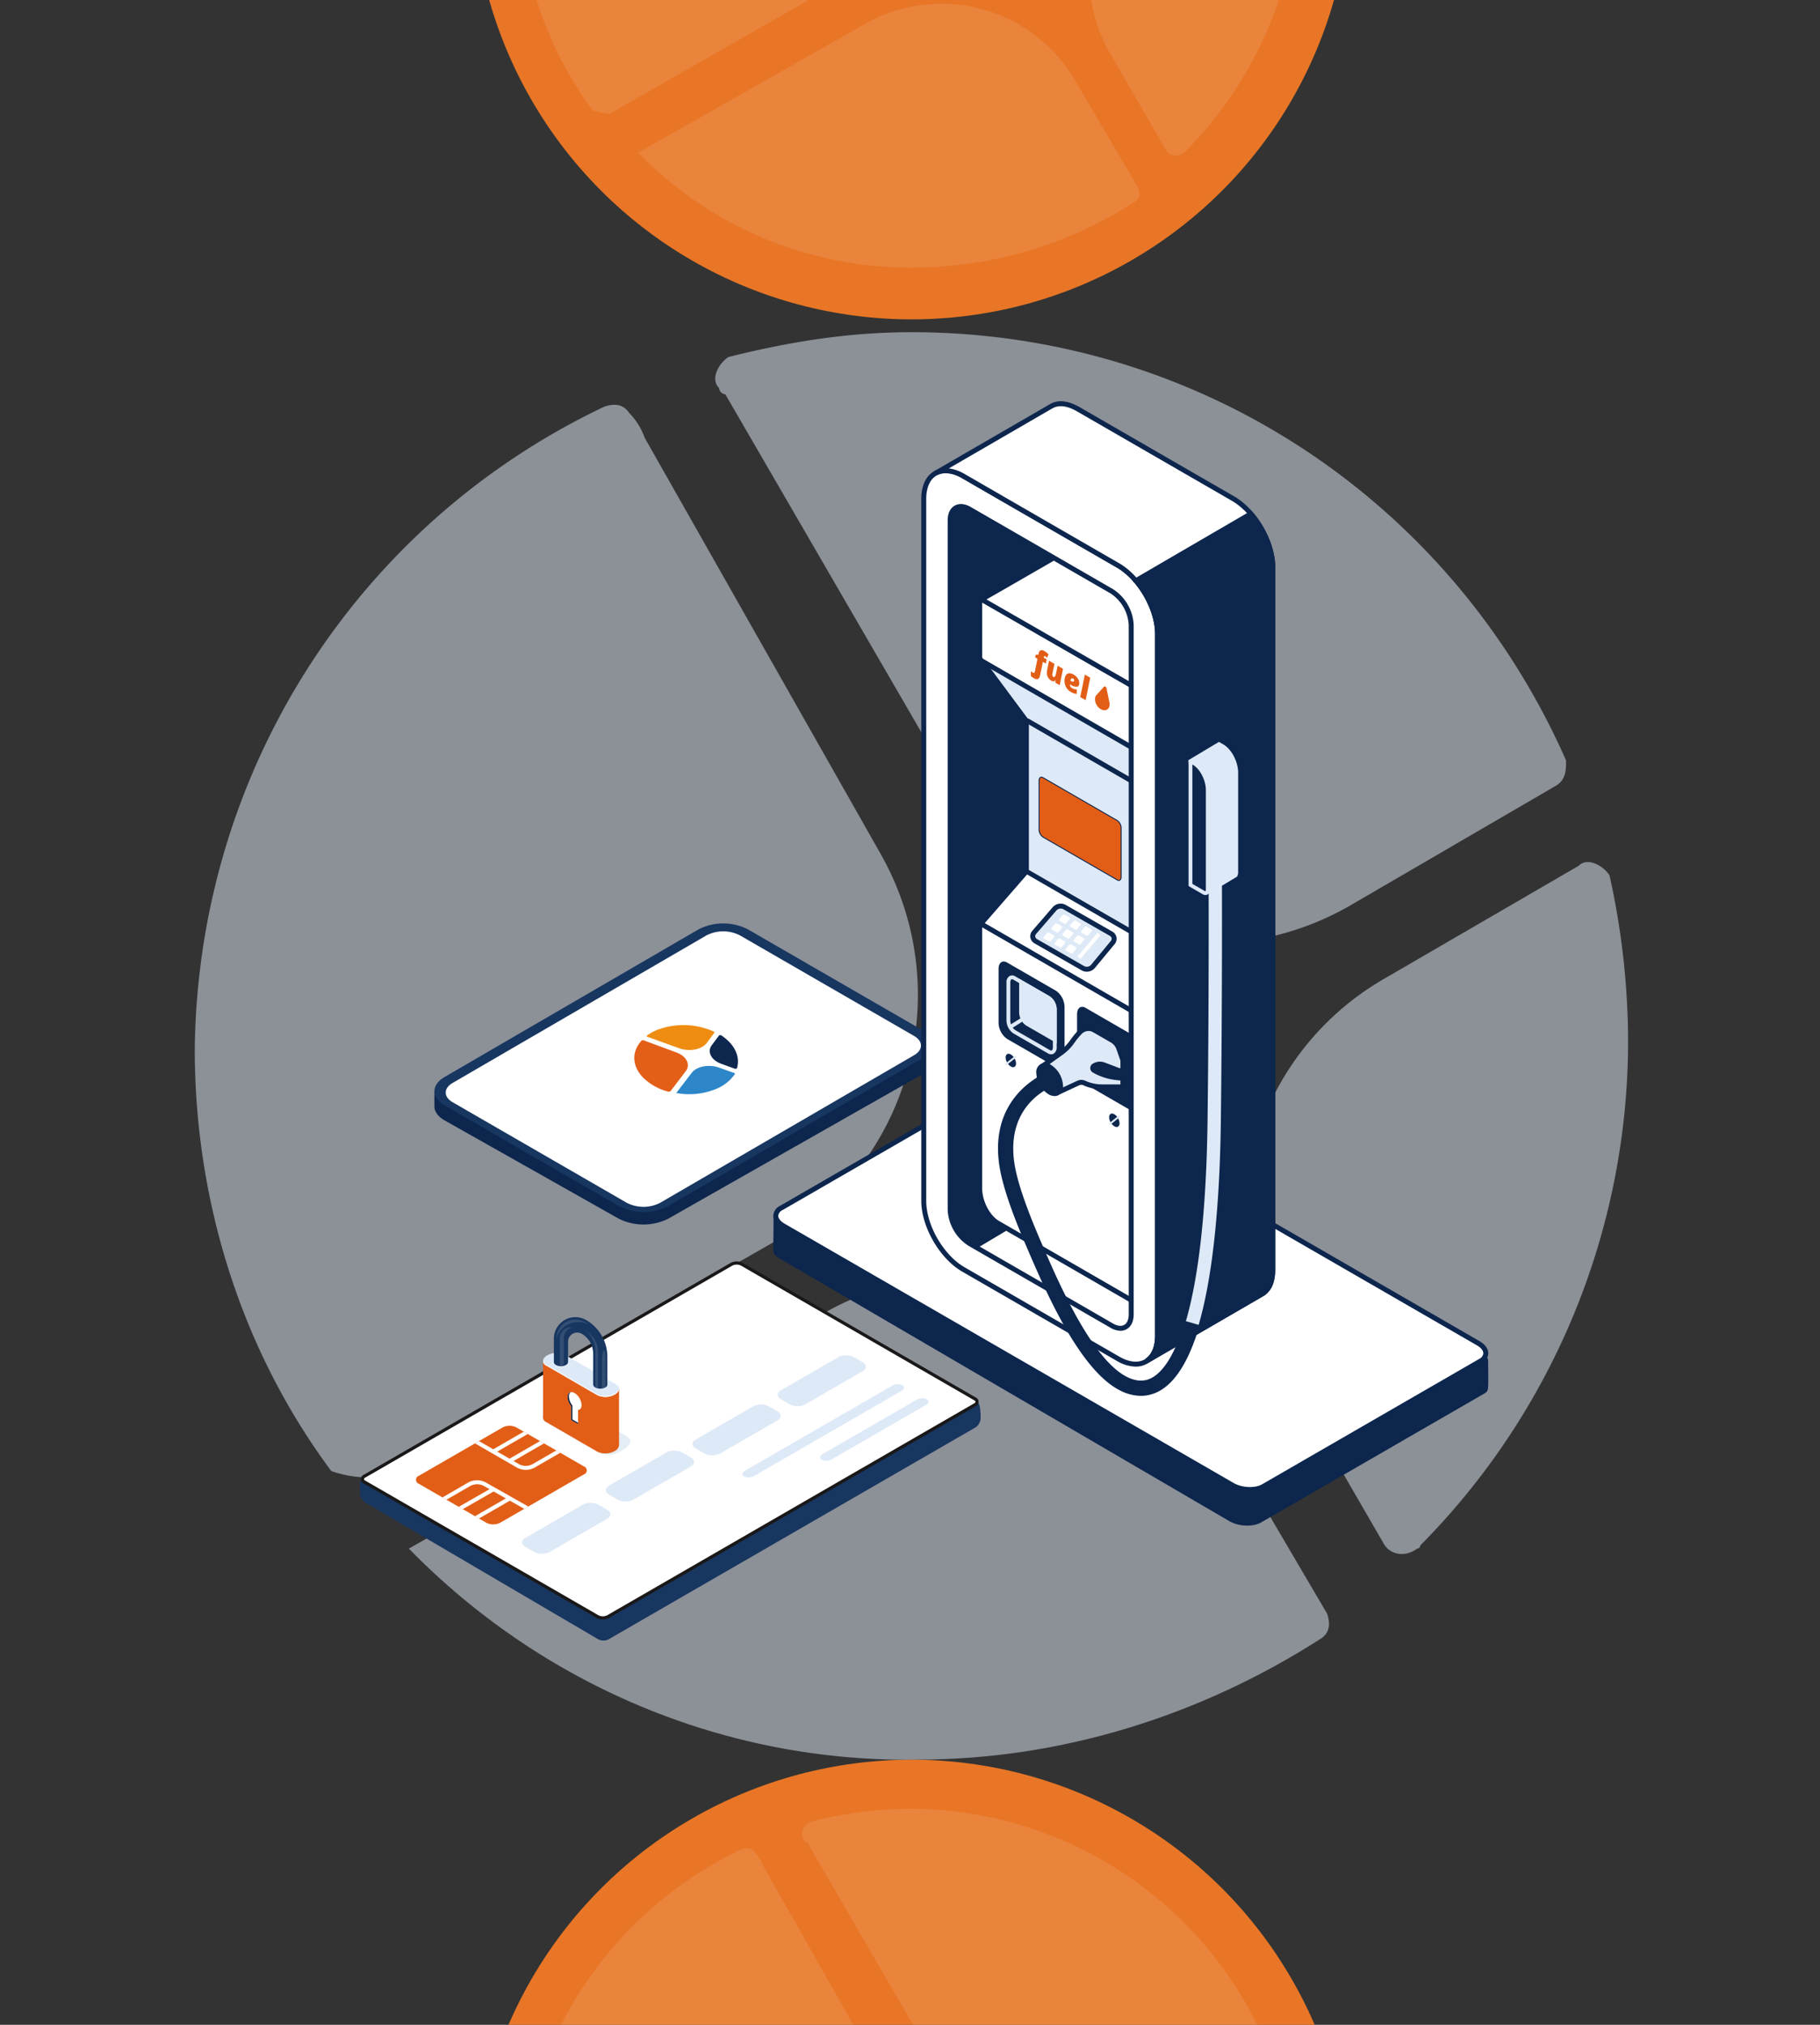 <svg xmlns="http://www.w3.org/2000/svg" xmlns:xlink="http://www.w3.org/1999/xlink" width="570" height="634" viewBox="0 0 570 634">
  <rect x="0" y="0" width="570" height="634" fill="#333333" stroke="none"/>
  <defs>
    <clipPath id="clip-path">
      <rect id="Rectangle_84" data-name="Rectangle 84" width="570" height="634" transform="translate(910 1360)" fill="#fff"/>
    </clipPath>
    <clipPath id="clip-path-2">
      <path id="Path_4224" data-name="Path 4224" d="M158.617,494.673l26.217-15.136a4.794,4.794,0,0,1,4.343,0L210.3,491.732a1.324,1.324,0,0,1,0,2.508l-26.217,15.136a4.8,4.8,0,0,1-4.344,0l-21.124-12.195A1.324,1.324,0,0,1,158.617,494.673Z" transform="translate(-157.718 -479.017)" fill="none"/>
    </clipPath>
  </defs>
  <g id="Group_344" data-name="Group 344" transform="translate(-910 -1360)">
    <g id="Mask_Group_6" data-name="Mask Group 6" clip-path="url(#clip-path)">
      <g id="RAPID_RMS_LOGO" transform="translate(1058 1185)">
        <g id="BG_ROUND" transform="translate(0 0)">
          <circle id="Ellipse_1" data-name="Ellipse 1" cx="137.5" cy="137.5" r="137.5" transform="translate(0 0)" fill="#e87626"/>
        </g>
        <path id="Path_1" data-name="Path 1" d="M34.477,189.733l70.385-40.22a48.464,48.464,0,0,0,17.993-66.151L82.635,12.449a11.523,11.523,0,0,0-2.646-4.234c-1.058-1.588-2.646-1.588-4.234-1.058A122.4,122.4,0,0,0,5.9,116.7c0,25.931,7.938,51.333,23.285,71.972a18.8,18.8,0,0,0,5.292,1.058h0" transform="translate(8.447 20.891)" fill="#fff" opacity="0.1"/>
        <path id="Path_2" data-name="Path 2" d="M64.612,84.41A48.464,48.464,0,0,0,130.762,102.4l35.457-20.639c1.588-1.058,1.588-2.646,1.588-4.234A121.642,121.642,0,0,0,56.144,4.5,126.7,126.7,0,0,0,24.921,8.734c-1.588,1.058-3.175,3.7-1.588,5.292a1.138,1.138,0,0,0,1.058,1.058h0Z" transform="translate(80.45 10.847)" fill="#fff" opacity="0.1"/>
        <path id="Path_3" data-name="Path 3" d="M12.8,81.5A118.679,118.679,0,0,0,99.59,117.49a127.762,127.762,0,0,0,68.8-20.639c1.588-1.058,1.588-2.646,1.058-4.234h0l-19.581-33.34A48.464,48.464,0,0,0,83.714,41.284L12.8,81.5h0" transform="translate(39.063 141.292)" fill="#fff" opacity="0.1"/>
        <path id="Path_4" data-name="Path 4" d="M105.355,52.4a131.375,131.375,0,0,0-3.175-28.577c-1.058-1.588-3.7-3.175-5.292-1.588L64.077,41.285a48.464,48.464,0,0,0-17.993,66.151L63.548,137.6c1.058,2.117,3.7,2.646,5.821,1.058a.518.518,0,0,0,.529-.529A122.236,122.236,0,0,0,105.355,52.4Z" transform="translate(153.485 84.137)" fill="#fff" opacity="0.1"/>
      </g>
      <g id="RAPID_RMS_LOGO-2" data-name="RAPID_RMS_LOGO" transform="translate(1058 1911)">
        <g id="BG_ROUND-2" data-name="BG_ROUND" transform="translate(0 0)">
          <circle id="Ellipse_1-2" data-name="Ellipse 1" cx="137.5" cy="137.5" r="137.5" transform="translate(0 0)" fill="#e87626"/>
        </g>
        <path id="Path_1-2" data-name="Path 1" d="M34.477,189.733l70.385-40.22a48.464,48.464,0,0,0,17.993-66.151L82.635,12.449a11.523,11.523,0,0,0-2.646-4.234c-1.058-1.588-2.646-1.588-4.234-1.058A122.4,122.4,0,0,0,5.9,116.7c0,25.931,7.938,51.333,23.285,71.972a18.8,18.8,0,0,0,5.292,1.058h0" transform="translate(8.447 20.891)" fill="#fff" opacity="0.1"/>
        <path id="Path_2-2" data-name="Path 2" d="M64.612,84.41A48.464,48.464,0,0,0,130.762,102.4l35.457-20.639c1.588-1.058,1.588-2.646,1.588-4.234A121.642,121.642,0,0,0,56.144,4.5,126.7,126.7,0,0,0,24.921,8.734c-1.588,1.058-3.175,3.7-1.588,5.292a1.138,1.138,0,0,0,1.058,1.058h0Z" transform="translate(80.45 10.847)" fill="#fff" opacity="0.1"/>
        <path id="Path_3-2" data-name="Path 3" d="M12.8,81.5A118.679,118.679,0,0,0,99.59,117.49a127.762,127.762,0,0,0,68.8-20.639c1.588-1.058,1.588-2.646,1.058-4.234h0l-19.581-33.34A48.464,48.464,0,0,0,83.714,41.284L12.8,81.5h0" transform="translate(39.063 141.292)" fill="#fff" opacity="0.1"/>
        <path id="Path_4-2" data-name="Path 4" d="M105.355,52.4a131.375,131.375,0,0,0-3.175-28.577c-1.058-1.588-3.7-3.175-5.292-1.588L64.077,41.285a48.464,48.464,0,0,0-17.993,66.151L63.548,137.6c1.058,2.117,3.7,2.646,5.821,1.058a.518.518,0,0,0,.529-.529A122.236,122.236,0,0,0,105.355,52.4Z" transform="translate(153.485 84.137)" fill="#fff" opacity="0.1"/>
      </g>
      <g id="Group_210" data-name="Group 210" transform="translate(-197.031 -900.014)" opacity="0.5" style="isolation: isolate">
        <path id="Path_4207" data-name="Path 4207" d="M58.369,342.638,187.6,268.793c42.752-24.291,57.327-78.7,33.036-121.455l-73.845-130.2a21.156,21.156,0,0,0-4.858-7.773c-1.943-2.915-4.858-2.915-7.773-1.943C56.425,44.344,6.872,122.075,5.9,208.551c0,47.611,14.575,94.249,42.752,132.143a34.522,34.522,0,0,0,9.716,1.943h0" transform="translate(1162.131 2379.929)" fill="#e5eefc"/>
        <path id="Path_4208" data-name="Path 4208" d="M99.671,151.218c24.291,42.752,78.7,57.327,121.455,33.036l65.1-37.894c2.915-1.943,2.915-4.858,2.915-7.773C253.191,56.969,173.516,4.5,84.125,4.5,64.692,4.5,46.231,7.415,26.8,12.273c-2.915,1.943-5.83,6.8-2.915,9.716a2.09,2.09,0,0,0,1.943,1.943h0Z" transform="translate(1308.355 2359.53)" fill="#e5eefc"/>
        <path id="Path_4209" data-name="Path 4209" d="M12.8,120.473c41.781,42.752,99.108,67.043,159.349,66.072,44.7,0,88.42-13.6,126.314-37.894,2.915-1.943,2.915-4.858,1.943-7.773h0L264.456,79.664C240.164,36.911,185.752,22.337,143,46.628L12.8,120.473h0" transform="translate(1222.274 2624.441)" fill="#e5eefc"/>
        <path id="Path_4210" data-name="Path 4210" d="M160.252,78.167a241.214,241.214,0,0,0-5.83-52.469c-1.943-2.915-6.8-5.83-9.716-2.915L84.464,57.762c-42.752,24.291-57.327,78.7-33.036,121.455L83.492,234.6c1.943,3.887,6.8,4.858,10.688,1.943a.952.952,0,0,0,.972-.972A224.43,224.43,0,0,0,160.252,78.167Z" transform="translate(1456.677 2508.37)" fill="#e5eefc"/>
      </g>
    </g>
    <g id="industry_Gas_stations_EMV_graphics" data-name="industry_Gas stations_EMV_graphics" transform="translate(782.499 1082.214)">
      <g id="Group_213" data-name="Group 213" transform="translate(263.546 566.93)">
        <g id="Group_211" data-name="Group 211" transform="translate(0 0)">
          <path id="Path_4212" data-name="Path 4212" d="M299.614,511.668l-79.569,45.2a17.344,17.344,0,0,1-15.421,0l-54.556-30.79c-2.149-1.213-3.222-2.805-3.217-4.395l-.014,5.086c0,1.59,1.068,3.182,3.217,4.4l54.557,30.79a17.344,17.344,0,0,0,15.422,0l79.569-45.2c2.107-1.2,3.162-2.764,3.166-4.334l.014-5.086C302.775,508.9,301.721,510.471,299.614,511.668Z" transform="translate(-146.835 -469.488)" fill="#0c264d"/>
          <path id="Path_4211" data-name="Path 4211" d="M299.571,472.49c4.274,2.468,4.3,6.467.055,8.933l-79.569,46.241a17,17,0,0,1-15.421,0l-54.556-31.5c-4.27-2.465-4.292-6.465-.051-8.93L229.6,440.992a17,17,0,0,1,15.417,0Z" transform="translate(-146.847 -439.143)" fill="#173660"/>
        </g>
        <g id="Group_212" data-name="Group 212" transform="translate(3.552 2.48)">
          <path id="Path_4214" data-name="Path 4214" d="M299.9,476.355c2.88,1.663,2.89,4.368.034,6.028l-79.57,46.24a11.479,11.479,0,0,1-10.407,0l-54.557-31.5c-2.875-1.66-2.895-4.366-.034-6.029l79.569-46.24a11.5,11.5,0,0,1,10.407,0Z" transform="translate(-153.235 -443.612)" fill="#fff"/>
        </g>
        <g id="Bullet_point" data-name="Bullet point" transform="translate(59.45 29.581)">
          <g id="Bullet_point-2" data-name="Bullet point" transform="translate(0 0)">
            <g id="BG_ROUND-3" data-name="BG ROUND" transform="translate(0)">
              <ellipse id="Ellipse_1-3" data-name="Ellipse 1" cx="11.772" cy="17.756" rx="11.772" ry="17.756" transform="translate(0 23.488) rotate(-86.058)" fill="#fff"/>
            </g>
            <path id="Path_1-3" data-name="Path 1" d="M324.583,554.638l4.773-6.266c1.576-2.071.255-4.7-2.951-5.871h0l-9.738-3.6a2.056,2.056,0,0,0-.609-.2.551.551,0,0,0-.548.111c-3.181,3.461-3,7.944.456,11.544a17.593,17.593,0,0,0,7.954,4.442,3.253,3.253,0,0,0,.666-.159h0" transform="translate(-310.082 -531.691)" fill="#e35f18"/>
            <path id="Path_2-3" data-name="Path 2" d="M326.732,541.822c3.206,1.172,7.084.444,8.661-1.627l0,0,2.373-3.187a.316.316,0,0,0-.14-.4,23.331,23.331,0,0,0-17.806-.508,15.775,15.775,0,0,0-3.136,1.741.3.3,0,0,0,.22.477.21.21,0,0,0,.2.032h0Z" transform="translate(-309.554 -532.329)" fill="#ef8d13"/>
            <path id="Path_3-3" data-name="Path 3" d="M324.6,554.122a22.226,22.226,0,0,0,12.289-1.19,13.142,13.142,0,0,0,6.066-4.7c.08-.135,0-.294-.2-.372h0L338.1,546.2c-3.206-1.173-7.084-.444-8.661,1.627l0,.006-4.832,6.29h0" transform="translate(-308.314 -530.607)" fill="#2d86c8"/>
            <path id="Path_4-3" data-name="Path 4" d="M339.748,539.385a15.5,15.5,0,0,0-2.486-2.04c-.237-.073-.647-.074-.7.119l-2.206,2.946c-1.576,2.071-.255,4.7,2.951,5.872h0l4.186,1.512a.632.632,0,0,0,.68-.111.239.239,0,0,0,.043-.072c.032-.011.042-.04.022-.062l0,0C343.03,544.777,342.139,541.845,339.748,539.385Z" transform="translate(-306.901 -531.905)" fill="#0d274e"/>
          </g>
        </g>
      </g>
      <g id="Group_236" data-name="Group 236" transform="translate(231.393 673.264)">
        <g id="Group_215" data-name="Group 215" transform="translate(8.83 2.695)">
          <g id="Group_214" data-name="Group 214">
            <path id="Path_4215" data-name="Path 4215" d="M139.678,492.419l115.868-64.463a3.593,3.593,0,0,1,3.25,0l73.592,40.389c.9.519,1,3.518,1,4.555v.647a3.59,3.59,0,0,1-1.625,2.815L216.876,542.7a3.559,3.559,0,0,1-3.243-.011l-72.983-42.828a3.59,3.59,0,0,1-1.619-2.789C139.031,496.05,138.781,492.937,139.678,492.419Z" transform="translate(-138.999 -427.568)" fill="#173660"/>
          </g>
        </g>
        <g id="Group_217" data-name="Group 217" transform="translate(0 96.962)">
          <g id="Group_216" data-name="Group 216">
            <path id="Path_4216" data-name="Path 4216" d="M207.379,573.692" transform="translate(-134.395 -530.865)" fill="#4fb7a2"/>
            <path id="Path_4217" data-name="Path 4217" d="M129.587,528.044" transform="translate(-129.587 -528.044)" fill="#4fb7a2"/>
          </g>
        </g>
        <g id="Group_218" data-name="Group 218" transform="translate(9.634 0)">
          <path id="Path_4218" data-name="Path 4218" d="M258.669,425.084l72.971,42.129a.991.991,0,0,1,0,1.876L216.75,535.422a3.6,3.6,0,0,1-3.251,0l-72.97-42.129a.991.991,0,0,1,0-1.876L255.42,425.084A3.588,3.588,0,0,1,258.669,425.084Z" transform="translate(-139.856 -424.695)" fill="#fff" stroke="#1a1818" stroke-miterlimit="10" stroke-width="1"/>
        </g>
        <g id="Group_219" data-name="Group 219" transform="translate(26.392 50.964)">
          <path id="Path_4219" data-name="Path 4219" d="M158.617,494.673l26.217-15.136a4.794,4.794,0,0,1,4.343,0L210.3,491.732a1.324,1.324,0,0,1,0,2.508l-26.217,15.136a4.8,4.8,0,0,1-4.344,0l-21.124-12.195A1.324,1.324,0,0,1,158.617,494.673Z" transform="translate(-157.718 -479.017)" fill="#e25e17"/>
        </g>
        <g id="Group_226" data-name="Group 226" transform="translate(26.392 50.964)">
          <g id="Group_225" data-name="Group 225" clip-path="url(#clip-path-2)">
            <g id="Group_224" data-name="Group 224" transform="translate(3.507 -1.458)">
              <g id="Group_220" data-name="Group 220" transform="translate(0 18.509)">
                <path id="Path_4220" data-name="Path 4220" d="M197.54,509.359l-18.288-10.344a4.437,4.437,0,0,0-4.387.02l-12.782,7.38-.627-1.085,12.782-7.38a5.692,5.692,0,0,1,5.63-.027l18.289,10.344Z" transform="translate(-161.456 -497.192)" fill="#fff"/>
              </g>
              <g id="Group_221" data-name="Group 221" transform="translate(10.188 3.121)">
                <path id="Path_4221" data-name="Path 4221" d="M193,492.931a5.729,5.729,0,0,1-2.862-.765l-17.823-10.292.627-1.085,17.824,10.292a4.5,4.5,0,0,0,4.47,0l12.731-7.351.627,1.084-12.731,7.351A5.724,5.724,0,0,1,193,492.931Z" transform="translate(-172.315 -480.79)" fill="#fff"/>
              </g>
              <g id="Group_222" data-name="Group 222" transform="translate(20.374)">
                <path id="Path_4222" data-name="Path 4222" d="M188.892,490.492l-.627-1.085,14.34-8.28-3.84-2.216L183.8,487.55l-.627-1.085,15.593-9,6.348,3.664Z" transform="translate(-183.172 -477.463)" fill="#fff"/>
              </g>
              <g id="Group_223" data-name="Group 223" transform="translate(4.149 20.765)">
                <path id="Path_4223" data-name="Path 4223" d="M172.23,512.626l-6.352-3.667,16.332-9.362.625,1.087-14.442,8.28,3.836,2.215,15.071-8.7.627,1.085Z" transform="translate(-165.879 -499.596)" fill="#fff"/>
              </g>
            </g>
          </g>
        </g>
        <g id="Group_227" data-name="Group 227" transform="translate(59.643 75.089)">
          <path id="Path_4225" data-name="Path 4225" d="M194.169,515.7l17.991-10.388a5.385,5.385,0,0,1,4.875,0l2.747,1.586c1.345.777,1.345,2.038,0,2.815L201.79,520.1a5.392,5.392,0,0,1-4.876,0l-2.746-1.586C192.822,517.737,192.822,516.478,194.169,515.7Z" transform="translate(-193.159 -504.73)" fill="#dee9f7"/>
        </g>
        <g id="Group_228" data-name="Group 228" transform="translate(85.84 58.729)">
          <path id="Path_4226" data-name="Path 4226" d="M222.092,498.262l17.991-10.387a5.392,5.392,0,0,1,4.876,0l2.746,1.586c1.346.778,1.346,2.038,0,2.815l-17.991,10.388a5.384,5.384,0,0,1-4.875,0l-2.747-1.587C220.745,500.3,220.745,499.04,222.092,498.262Z" transform="translate(-221.082 -487.293)" fill="#dee9f7"/>
        </g>
        <g id="Group_229" data-name="Group 229" transform="translate(112.997 44.285)">
          <path id="Path_4227" data-name="Path 4227" d="M251.037,482.868l17.991-10.388a5.384,5.384,0,0,1,4.875,0l2.747,1.586c1.345.777,1.345,2.037,0,2.815l-17.991,10.387a5.392,5.392,0,0,1-4.876,0l-2.746-1.586C249.69,484.9,249.69,483.645,251.037,482.868Z" transform="translate(-250.027 -471.897)" fill="#dee9f7"/>
        </g>
        <g id="Group_230" data-name="Group 230" transform="translate(139.674 28.883)">
          <path id="Path_4228" data-name="Path 4228" d="M279.471,466.451l17.992-10.388a5.389,5.389,0,0,1,4.874,0l2.748,1.586c1.346.777,1.346,2.038,0,2.815l-17.992,10.387a5.388,5.388,0,0,1-4.874,0l-2.748-1.586C278.125,468.488,278.125,467.228,279.471,466.451Z" transform="translate(-278.462 -455.481)" fill="#dee9f7"/>
        </g>
        <g id="Group_235" data-name="Group 235" transform="translate(128.625 37.914)">
          <g id="Group_232" data-name="Group 232">
            <g id="Group_231" data-name="Group 231">
              <path id="Path_4229" data-name="Path 4229" d="M316.769,465.419c.792.457.706,1.247-.191,1.766l-46.293,26.727a3.391,3.391,0,0,1-3.059.111c-.792-.456-.706-1.247.192-1.765l46.293-26.727A3.394,3.394,0,0,1,316.769,465.419Z" transform="translate(-266.685 -465.107)" fill="#dee9f7"/>
            </g>
          </g>
          <g id="Group_234" data-name="Group 234" transform="translate(24.311 4.405)">
            <g id="Group_233" data-name="Group 233">
              <path id="Path_4230" data-name="Path 4230" d="M326.032,470.115c.791.458.706,1.248-.192,1.766L296.2,488.988a3.4,3.4,0,0,1-3.058.112c-.792-.458-.706-1.248.191-1.766l29.643-17.108A3.392,3.392,0,0,1,326.032,470.115Z" transform="translate(-292.598 -469.802)" fill="#dee9f7"/>
            </g>
          </g>
        </g>
      </g>
      <g id="Group_324" data-name="Group 324" transform="translate(369.684 403.422)">
        <g id="Group_323" data-name="Group 323">
          <g id="Group_245" data-name="Group 245" transform="translate(0 211.607)">
            <g id="Group_244" data-name="Group 244">
              <g id="Group_242" data-name="Group 242" transform="translate(0 7.934)">
                <path id="Path_4242" data-name="Path 4242" d="M319.208,492.7c.428-.246,1.484.757,2.3,1.456a1.492,1.492,0,0,0,1.708.141l63-36.376c2.551-1.473,7.006-1.288,9.952.412L535.546,538.8a1.5,1.5,0,0,0,1.57-.039l3.543-2.3a1.5,1.5,0,0,1,2.321,1.232c.047,3.253.1,8.294-.025,8.449a1.939,1.939,0,0,1-.854,1.774l-70.219,40.54c-2.551,1.473-7.006,1.288-9.952-.412l-141.417-82.57a2.827,2.827,0,0,1-1.4-2.468Z" transform="translate(-319.114 -456.927)" fill="#0c264d"/>
              </g>
              <g id="Group_243" data-name="Group 243" transform="translate(0.014)">
                <path id="Path_4243" data-name="Path 4243" d="M540.092,542.485,472.07,581.757c-2.471,1.426-6.788,1.246-9.64-.4L321.759,500.141c-2.852-1.647-3.164-4.137-.691-5.566L389.091,455.3c2.471-1.426,6.788-1.249,9.64.4L539.4,536.919C542.253,538.567,542.563,541.057,540.092,542.485Z" transform="translate(-318.625 -453.557)" fill="#fff"/>
                <path id="Path_4244" data-name="Path 4244" d="M468.366,584a11.919,11.919,0,0,1-5.829-1.473L321.866,501.311c-1.747-1.009-2.747-2.4-2.747-3.819a3.615,3.615,0,0,1,2.053-3.087L389.2,455.133c2.725-1.578,7.3-1.4,10.413.4l140.671,81.216c1.747,1.009,2.747,2.4,2.747,3.819a3.616,3.616,0,0,1-2.056,3.087L472.95,582.925A9.294,9.294,0,0,1,468.366,584ZM393.757,455.619a7.766,7.766,0,0,0-3.786.851l-68.022,39.274a2.189,2.189,0,0,0-1.282,1.747c0,.851.721,1.755,1.973,2.479l140.671,81.216c2.59,1.495,6.652,1.678,8.866.4L540.2,542.313a2.188,2.188,0,0,0,1.282-1.747c0-.851-.721-1.755-1.973-2.479L398.837,456.871A10.493,10.493,0,0,0,393.757,455.619Z" transform="translate(-319.119 -454.056)" fill="#0c264d"/>
              </g>
            </g>
          </g>
          <g id="Group_322" data-name="Group 322" transform="translate(46.347)">
            <g id="Group_246" data-name="Group 246" transform="translate(3.427 6.461)">
              <path id="Path_4245" data-name="Path 4245" d="M431.673,472.859c-2.379-4.527-19.987-56.727-19.987-56.727l-45.739-35.947-26.6,21.653L337.5,437.766V615.807l.777,10.872-.777.495.92,1.531.3,4.256,1.678-.956,3.441,5.729,1.191,2.532,27.5-16.361,4.325-12.663,8.026-4.568,1.072-52.311,7.86-76.169S434.056,477.389,431.673,472.859Z" transform="translate(-336.454 -379.196)" fill="#0c264d"/>
              <path id="Path_4246" data-name="Path 4246" d="M345.371,642l-1.553-3.3-3.015-5.011-2.089,1.188-.376-5.3-1.213-2.023,1.023-.649-.743-10.411,0-178.1,1.86-36.312.268-.218,27.084-22.04,46.4,36.47.075.218c.174.522,17.613,52.192,19.937,56.617h0a1.514,1.514,0,0,1-.03,1.526c-2.291,3.883-30.492,4.762-37.807,4.927l-7.791,75.49-1.081,52.684-8.15,4.646-4.323,12.652-.246.144Zm-4.018-10.408,3.828,6.378.862,1.827,26.523-15.781,4.328-12.666,7.9-4.5,1.064-51.871,7.935-76.913.685-.014c17.326-.348,36.472-2.051,37.2-4.2h-.014c-2.33-4.43-18.555-52.454-19.962-56.625l-45.07-35.419-25.857,21.043-1.824,35.585,0,178,.8,11.279-.528.334.627,1.045.229,3.214Z" transform="translate(-337.124 -379.827)" fill="#0c264d"/>
            </g>
            <g id="Group_247" data-name="Group 247" transform="translate(17.527 143.52)">
              <path id="Path_4247" data-name="Path 4247" d="M342.586,449.156l16.9-19.409,45.194,15.778L396.7,477.462h-8.186l-42.58-22.408-3.358-5.8A.088.088,0,0,1,342.586,449.156Z" transform="translate(-341.63 -428.843)" fill="#fff"/>
              <path id="Path_4248" data-name="Path 4248" d="M397.9,478.812h-8.982l-42.948-22.6-3.745-6.464.373-.522,17.243-19.8L406.2,445.6Zm-8.6-1.55h7.393l7.661-30.66L360.32,431.227l-16.231,18.644,3,5.179Z" transform="translate(-342.226 -429.42)" fill="#0c264d"/>
            </g>
            <g id="Group_248" data-name="Group 248" transform="translate(17.53 162.965)">
              <path id="Path_4249" data-name="Path 4249" d="M393.541,556.53l-45.36-26.189c-3.134-1.81-5.674-6.663-5.674-10.839V437.211a.474.474,0,0,1,.71-.412l55.995,32.33v83.112C399.212,556.417,396.672,558.338,393.541,556.53Z" transform="translate(-341.733 -435.963)" fill="#fff"/>
              <path id="Path_4250" data-name="Path 4250" d="M396.29,558.477a5.322,5.322,0,0,1-2.642-.785L348.288,531.5c-3.4-1.962-6.061-7.017-6.061-11.508V437.7a1.249,1.249,0,0,1,1.874-1.081l56.379,32.551v83.559c0,2.479-.854,4.4-2.346,5.259A3.658,3.658,0,0,1,396.29,558.477ZM343.775,438.224V520c0,3.924,2.371,8.484,5.287,10.168l45.36,26.188a2.971,2.971,0,0,0,2.938.3c1-.58,1.573-2.006,1.573-3.919V470.067Z" transform="translate(-342.227 -436.456)" fill="#0c264d"/>
            </g>
            <g id="Group_251" data-name="Group 251" transform="translate(48.795 189.622)">
              <g id="Group_249" data-name="Group 249">
                <path id="Path_4251" data-name="Path 4251" d="M371.543,479.2,356.2,470.337a6.367,6.367,0,0,1-2.661-5.082V448.43c0-1.957,1.191-2.857,2.661-2.009l15.341,8.858a6.367,6.367,0,0,1,2.661,5.082v16.825C374.2,479.143,373.013,480.044,371.543,479.2Z" transform="translate(-353.54 -446.101)" fill="#0c264d"/>
              </g>
              <g id="Group_250" data-name="Group 250" transform="translate(3.065 4.953)">
                <path id="Path_4252" data-name="Path 4252" d="M367.312,471.176l-10.792-6.232a4.48,4.48,0,0,1-1.871-3.573V449.533c0-1.379.837-2.012,1.871-1.415l10.792,6.232a4.48,4.48,0,0,1,1.871,3.573v11.837C369.183,471.14,368.346,471.773,367.312,471.176Z" transform="translate(-354.649 -447.894)" fill="#0c264d"/>
              </g>
            </g>
            <g id="Group_252" data-name="Group 252" transform="translate(18.055 72.836)">
              <path id="Path_4253" data-name="Path 4253" d="M342.715,411.429l15.908,21.407,21.9,16.126,19.528,2.382s-.5-15.778-.694-16.076-55.279-30.992-55.279-30.992Z" transform="translate(-341.891 -403.08)" fill="#dee9f7"/>
              <path id="Path_4254" data-name="Path 4254" d="M401.383,452.988l-20.622-2.515-22.234-16.411-16.11-21.681,1.633-8.537.937.52c55.24,30.787,55.409,31.036,55.542,31.24.16.235.323.481.826,16.48Zm-20.034-4,18.428,2.249c-.171-5.375-.453-13.108-.6-14.736-3.305-1.968-35.853-20.142-54-30.259l-1.105,5.768L359.7,433.048Z" transform="translate(-342.417 -403.844)" fill="#0c264d"/>
            </g>
            <g id="Group_266" data-name="Group 266" transform="translate(17.53 61.27)">
              <g id="Group_253" data-name="Group 253">
                <path id="Path_4255" data-name="Path 4255" d="M399.212,451.561l-55.917-32.285a1.577,1.577,0,0,1-.788-1.363V400.626a.686.686,0,0,1,1.028-.594l55.677,32.144Z" transform="translate(-341.733 -399.164)" fill="#fff"/>
                <path id="Path_4256" data-name="Path 4256" d="M400.48,453.4,343.4,420.442a2.361,2.361,0,0,1-1.175-2.034V401.121a1.459,1.459,0,0,1,2.189-1.263l56.064,32.368Zm-56.7-52.123v17.135a.8.8,0,0,0,.4.691l54.757,31.614V433.119Z" transform="translate(-342.227 -399.659)" fill="#0c264d"/>
              </g>
              <g id="Group_265" data-name="Group 265" transform="translate(16.8 16.665)">
                <g id="Group_264" data-name="Group 264">
                  <g id="Group_258" data-name="Group 258">
                    <g id="Group_254" data-name="Group 254">
                      <path id="Path_4257" data-name="Path 4257" d="M349.21,414.467a5.488,5.488,0,0,1-.9-.66v-1.531a3.069,3.069,0,0,0,.511.387.651.651,0,0,0,.489.13c.111-.036.188-.152.229-.348l.829-4.054-.724-.417.188-.854.826-.005.069-.334c.127-.575.34-.92.641-1.039a1.462,1.462,0,0,1,1.208.26,5.19,5.19,0,0,1,.677.473,4.792,4.792,0,0,1,.561.536l-.434,1.083a2.3,2.3,0,0,0-.564-.481.332.332,0,0,0-.263-.058.228.228,0,0,0-.141.188l-.069.321.923.531-.29,1.3-.915-.528-.9,4.331q-.191.858-.674,1.045A1.557,1.557,0,0,1,349.21,414.467Z" transform="translate(-348.306 -405.689)" fill="#e25e17"/>
                    </g>
                    <g id="Group_255" data-name="Group 255" transform="translate(5.011 3.317)">
                      <path id="Path_4258" data-name="Path 4258" d="M351.83,411.325a.734.734,0,0,0,.1.387.679.679,0,0,0,.235.241.333.333,0,0,0,.47-.124,2.261,2.261,0,0,0,.34-.89l.506-2.49,1.694.978-1.045,5.121-1.357-.782.055-.766-.033-.022a.765.765,0,0,1-.564.362,1.459,1.459,0,0,1-.8-.252,2.539,2.539,0,0,1-.962-.987,2.857,2.857,0,0,1-.345-1.39,5.574,5.574,0,0,1,.111-1.095l.555-2.728,1.694.978-.567,2.794A3.016,3.016,0,0,0,351.83,411.325Z" transform="translate(-350.119 -406.889)" fill="#e25e17"/>
                    </g>
                    <g id="Group_256" data-name="Group 256" transform="translate(10.535 7.245)">
                      <path id="Path_4259" data-name="Path 4259" d="M354.077,414.149a3.873,3.873,0,0,1-1.959-3.4,3.475,3.475,0,0,1,.365-1.714,1.3,1.3,0,0,1,1-.719,2.456,2.456,0,0,1,1.473.406,3.9,3.9,0,0,1,1.307,1.191,2.55,2.55,0,0,1,.478,1.432c0,.68-.229,1.067-.685,1.166a3.121,3.121,0,0,1-1.982-.6l-.257-.149v.083a1.28,1.28,0,0,0,.718,1.161,2.422,2.422,0,0,0,.677.274,3.066,3.066,0,0,0,.757.061v1.384a2.96,2.96,0,0,1-.915-.127A4.908,4.908,0,0,1,354.077,414.149Zm.694-4.206a.389.389,0,0,0-.5.064.979.979,0,0,0-.279.633l.124.074a1.189,1.189,0,0,0,.749.221c.182-.033.273-.166.273-.4a.678.678,0,0,0-.089-.323A.72.72,0,0,0,354.771,409.943Z" transform="translate(-352.118 -408.31)" fill="#e25e17"/>
                    </g>
                    <g id="Group_257" data-name="Group 257" transform="translate(15.46 7.658)">
                      <path id="Path_4260" data-name="Path 4260" d="M355.591,416.472l-1.691-.978,1.44-7.034,1.691.978Z" transform="translate(-353.9 -408.46)" fill="#e25e17"/>
                    </g>
                  </g>
                  <g id="Group_263" data-name="Group 263" transform="translate(20.069 11.367)">
                    <g id="Group_260" data-name="Group 260">
                      <g id="Group_259" data-name="Group 259">
                        <path id="Path_4261" data-name="Path 4261" d="M360.087,414.846l.005,0-.9-4.449h0a.763.763,0,0,0-.356-.531.35.35,0,0,0-.473.05h0l-2.335,2.587,0,0a1.75,1.75,0,0,0-.417.837,3.653,3.653,0,0,0,1.78,3.576c1.238.716,2.454.276,2.711-.984A2.748,2.748,0,0,0,360.087,414.846Z" transform="translate(-355.568 -409.802)" fill="#e25e17"/>
                      </g>
                    </g>
                    <g id="Group_262" data-name="Group 262" transform="translate(1.023 3.259)">
                      <g id="Group_261" data-name="Group 261">
                        <path id="Path_4262" data-name="Path 4262" d="M356.453,413.51a2.59,2.59,0,0,1-.514-1.5,1.286,1.286,0,0,1,.528-1.031l.384.6-.191-.3.194.3a.866.866,0,0,0-.343.666,1.762,1.762,0,0,0,.357.987Z" transform="translate(-355.938 -410.981)" fill="#e25e17"/>
                      </g>
                    </g>
                  </g>
                </g>
              </g>
            </g>
            <g id="Group_271" data-name="Group 271" transform="translate(32.147 99.352)">
              <g id="Group_267" data-name="Group 267">
                <path id="Path_4263" data-name="Path 4263" d="M404.5,493.477l-56.376-32.548a.664.664,0,0,1-.332-.572v-46.3a.34.34,0,0,1,.509-.293l56.2,32.446Z" transform="translate(-347.022 -412.944)" fill="#dee9f7"/>
                <path id="Path_4264" data-name="Path 4264" d="M405.771,495.311l-57.537-33.216a1.444,1.444,0,0,1-.719-1.244v-46.3a1.115,1.115,0,0,1,1.672-.964l56.583,32.669Zm-56.705-80.005v45.545l55.157,31.779V447.151Z" transform="translate(-347.516 -413.438)" fill="#0c264d"/>
              </g>
              <g id="Group_270" data-name="Group 270" transform="translate(4.754 18.365)">
                <g id="Group_269" data-name="Group 269">
                  <path id="Path_4266" data-name="Path 4266" d="M373.706,452.251l-23.248-13.423a2.916,2.916,0,0,1-1.222-2.33V421.152c0-.9.547-1.31,1.222-.923l23.248,13.423a2.918,2.918,0,0,1,1.219,2.33v15.35C374.924,452.229,374.38,452.641,373.706,452.251Z" transform="translate(-349.236 -420.083)" fill="#e25e17" stroke="#0c264d" stroke-miterlimit="10" stroke-width="0.3"/>
                </g>
              </g>
            </g>
            <g id="Group_272" data-name="Group 272" transform="translate(18.467 38.821)">
              <path id="Path_4267" data-name="Path 4267" d="M343.028,413.969l38.426-22.1a.354.354,0,0,1,.329-.017l24.345,11.088a.362.362,0,0,1,.21.307l1.321,21.863a.369.369,0,0,1-.028.163l-8.857,20.86a.361.361,0,0,1-.511.171l-55.235-31.708A.359.359,0,0,1,343.028,413.969Z" transform="translate(-342.072 -391.042)" fill="#fff"/>
              <path id="Path_4268" data-name="Path 4268" d="M398.937,447.619a1.137,1.137,0,0,1-.566-.152l-55.232-31.708a1.133,1.133,0,0,1,0-1.968l38.426-22.1a1.135,1.135,0,0,1,1.036-.05l24.345,11.088a1.133,1.133,0,0,1,.661.964l1.321,21.864a1.143,1.143,0,0,1-.088.517l-8.855,20.855a1.133,1.133,0,0,1-.686.633A1.089,1.089,0,0,1,398.937,447.619Zm-54.406-32.843,54.207,31.116,8.637-20.341-1.3-21.521L382.15,393.136Z" transform="translate(-342.566 -391.536)" fill="#0c264d"/>
            </g>
            <g id="Group_274" data-name="Group 274" transform="translate(0 20.972)">
              <g id="Group_273" data-name="Group 273">
                <path id="Path_4269" data-name="Path 4269" d="M396.988,415l-48.4-27.946c-6.859-3.96-12.42-.749-12.42,7.172V613.953c0,7.921,5.561,17.552,12.42,21.512l48.4,27.946c6.859,3.96,12.42.749,12.42-7.172V436.514C409.408,428.593,403.847,418.962,396.988,415Zm4.151,234.539c0,3.883-2.728,5.458-6.094,3.515l-44.52-25.7a13.471,13.471,0,0,1-6.091-10.555V400.929c0-3.886,2.728-5.461,6.091-3.518l44.52,25.7a13.467,13.467,0,0,1,6.094,10.555Z" transform="translate(-335.388 -384.581)" fill="#fff"/>
                <path id="Path_4270" data-name="Path 4270" d="M403.03,666.385a12.036,12.036,0,0,1-5.936-1.808l-48.4-27.943c-7.061-4.079-12.81-14.031-12.81-22.184V394.724c0-4.118,1.431-7.213,4.027-8.711s5.989-1.188,9.557.87l48.4,27.944c7.061,4.079,12.807,14.029,12.807,22.184V656.737c0,4.118-1.429,7.213-4.024,8.711A7.167,7.167,0,0,1,403.03,666.385ZM343.537,386.626a5.622,5.622,0,0,0-2.852.727c-2.1,1.211-3.25,3.828-3.25,7.371V614.45c0,7.661,5.4,17.01,12.033,20.844l48.4,27.943c3.065,1.772,5.912,2.081,8.006.87s3.25-3.828,3.25-7.371V437.011c0-7.661-5.4-17.01-12.033-20.841l-48.4-27.946A10.527,10.527,0,0,0,343.537,386.626Zm54.726,268.538a6.3,6.3,0,0,1-3.109-.94l-44.52-25.7a14.13,14.13,0,0,1-6.481-11.223V401.426c0-2.169.774-3.808,2.172-4.615s3.206-.658,5.082.425l44.52,25.7a14.125,14.125,0,0,1,6.481,11.223v215.87c0,2.169-.771,3.808-2.172,4.615A3.888,3.888,0,0,1,398.263,655.164ZM348.3,397.847a2.356,2.356,0,0,0-1.2.3c-.9.52-1.4,1.683-1.4,3.275V617.3a12.638,12.638,0,0,0,5.7,9.885l44.52,25.7c1.379.793,2.634.948,3.535.426s1.4-1.683,1.4-3.275V434.164a12.621,12.621,0,0,0-5.7-9.883l-44.52-25.7A4.79,4.79,0,0,0,348.3,397.847Z" transform="translate(-335.884 -385.078)" fill="#0c264d"/>
              </g>
            </g>
            <g id="Group_276" data-name="Group 276" transform="translate(4.09)">
              <g id="Group_275" data-name="Group 275">
                <path id="Path_4271" data-name="Path 4271" d="M430.684,407.486l-48.4-27.946c-3.394-1.959-6.249-2.275-8.49-1.02l-.224.111-36.063,20.9c2.244-1.252,5.315-1.056,8.711.9l48.4,27.946c6.859,3.96,12.423,13.592,12.423,21.513V669.62c0,3.778-1.277,6.467-3.344,7.835l36.472-21.17.229-.2c1.832-1.44,2.708-3.833,2.708-7.365V429C443.1,421.078,437.543,411.446,430.684,407.486Z" transform="translate(-337.117 -376.99)" fill="#fff"/>
                <path id="Path_4272" data-name="Path 4272" d="M404.328,678.627l-.815-1.316c1.932-1.28,3-3.833,3-7.191V450.394c0-7.661-5.4-17.01-12.033-20.841l-48.4-27.946c-3.029-1.749-5.851-2.07-7.943-.9l-.765-1.346L373.7,378.326c2.485-1.393,5.6-1.047,9.222,1.042l48.4,27.946c7.061,4.079,12.81,14.028,12.81,22.184V649.224c0,3.775-.984,6.382-3,7.971l-.323.26ZM341.9,398.52a12.926,12.926,0,0,1,4.947,1.747l48.4,27.944c7.061,4.079,12.807,14.031,12.807,22.184V670.12a12.837,12.837,0,0,1-.951,5.1l32.855-19.072.18-.152c1.647-1.3,2.435-3.5,2.435-6.774V429.5c0-7.661-5.4-17.01-12.033-20.844l-48.4-27.944c-3.115-1.8-5.713-2.142-7.727-1.014l-.26.13Z" transform="translate(-337.364 -377.489)" fill="#0c264d"/>
              </g>
            </g>
            <g id="Group_279" data-name="Group 279" transform="translate(26.278 204.313)">
              <g id="Group_277" data-name="Group 277" transform="translate(0.139)">
                <path id="Path_4273" data-name="Path 4273" d="M348.326,455.46c-.58.464-1.611-.028-2.3-1.1s-.779-2.308-.2-2.772,1.611.03,2.3,1.1S348.906,455,348.326,455.46Z" transform="translate(-345.443 -451.417)" fill="#0c264d"/>
              </g>
              <g id="Group_278" data-name="Group 278" transform="translate(0 0.613)">
                <path id="Path_4274" data-name="Path 4274" d="M345.765,454.631l-.372-.465,3.17-2.527.372.465Z" transform="translate(-345.392 -451.639)" fill="#dee9f7"/>
              </g>
            </g>
            <g id="Group_282" data-name="Group 282" transform="translate(58.691 223.035)">
              <g id="Group_280" data-name="Group 280" transform="translate(0.138)">
                <path id="Path_4275" data-name="Path 4275" d="M360.055,462.236c-.58.462-1.611-.03-2.3-1.1s-.779-2.31-.2-2.772,1.611.028,2.3,1.1S360.635,461.771,360.055,462.236Z" transform="translate(-357.17 -458.192)" fill="#0c264d"/>
              </g>
              <g id="Group_281" data-name="Group 281" transform="translate(0 0.612)">
                <path id="Path_4276" data-name="Path 4276" d="M357.493,461.406l-.372-.465,3.17-2.528.372.465Z" transform="translate(-357.12 -458.413)" fill="#dee9f7"/>
              </g>
            </g>
            <g id="Group_283" data-name="Group 283" transform="translate(66.008 34.236)">
              <path id="Path_4277" data-name="Path 4277" d="M360.2,411.2l0,0c4.038,4.7,6.81,11.126,6.81,16.712V647.639c0,3.778-1.277,6.467-3.344,7.835l36.472-21.17.23-.2c1.832-1.44,2.708-3.833,2.708-7.365V407.017c0-5.613-2.8-12.077-6.868-16.781Z" transform="translate(-359.006 -389.244)" fill="#0c264d"/>
              <path id="Path_4278" data-name="Path 4278" d="M364.814,656.778,364,655.463c1.932-1.28,3-3.833,3-7.191V428.546c0-5.243-2.537-11.455-6.622-16.209l-.605-.7,37.368-21.755.42.486c4.353,5.033,7.058,11.657,7.058,17.287V627.376c0,3.775-.984,6.382-3,7.971l-.323.26Zm-2.672-244.737c3.966,4.925,6.4,11.171,6.4,16.5V648.272a12.835,12.835,0,0,1-.951,5.1L400.449,634.3l.18-.152c1.647-1.3,2.435-3.5,2.435-6.774V407.65c0-5.1-2.388-11.088-6.265-15.786Z" transform="translate(-359.768 -389.877)" fill="#0c264d"/>
            </g>
            <g id="Group_289" data-name="Group 289" transform="translate(24.215 175.43)">
              <g id="Group_287" data-name="Group 287">
                <g id="Group_284" data-name="Group 284">
                  <path id="Path_4279" data-name="Path 4279" d="M362.648,474.06,347.3,465.2a6.373,6.373,0,0,1-2.659-5.082V443.295c0-1.957,1.191-2.858,2.659-2.009l15.344,8.857a6.368,6.368,0,0,1,2.661,5.083v16.825C365.31,474.008,364.119,474.909,362.648,474.06Z" transform="translate(-344.646 -440.966)" fill="#0c264d"/>
                </g>
                <g id="Group_285" data-name="Group 285" transform="translate(2.468 4.358)">
                  <path id="Path_4280" data-name="Path 4280" d="M359.543,467.242a2.1,2.1,0,0,1-1.039-.3L347.708,460.7a5.059,5.059,0,0,1-2.169-4.09V444.778a2.23,2.23,0,0,1,.945-2.029,1.77,1.77,0,0,1,1.819.1l10.795,6.229a5.066,5.066,0,0,1,2.17,4.09v11.837a2.227,2.227,0,0,1-.945,2.029A1.546,1.546,0,0,1,359.543,467.242Zm-12.279-23.508a.353.353,0,0,0-.182.047c-.168.1-.351.409-.351,1v11.834a3.9,3.9,0,0,0,1.573,3.062l10.795,6.232c.149.086.428.216.627.1.169-.1.351-.409.351-1V453.169a3.9,3.9,0,0,0-1.573-3.059l-10.795-6.229A.954.954,0,0,0,347.264,443.734Z" transform="translate(-345.539 -442.543)" fill="#dee9f7"/>
                </g>
                <g id="Group_286" data-name="Group 286" transform="translate(6.439 5.391)">
                  <path id="Path_4281" data-name="Path 4281" d="M355.886,448.312l-8.695-5.022v9.524a4.481,4.481,0,0,0,1.871,3.576l8.695,5.019v-9.524A4.48,4.48,0,0,0,355.886,448.312Z" transform="translate(-346.597 -442.259)" fill="#0c264d"/>
                  <path id="Path_4282" data-name="Path 4282" d="M358.733,463.1l-9.59-5.538a5.064,5.064,0,0,1-2.167-4.09V442.917l9.587,5.536a5.066,5.066,0,0,1,2.17,4.09Z" transform="translate(-346.976 -442.917)" fill="#dee9f7"/>
                </g>
              </g>
              <g id="Group_288" data-name="Group 288" transform="translate(3.518 17.4)">
                <rect id="Rectangle_85" data-name="Rectangle 85" width="4.683" height="1.19" transform="translate(0 2.481) rotate(-31.987)" fill="#dee9f7"/>
              </g>
            </g>
            <g id="Group_297" data-name="Group 297" transform="translate(24.035 145.65)">
              <g id="Group_290" data-name="Group 290" transform="translate(13.047 49.996)">
                <path id="Path_4283" data-name="Path 4283" d="M349.67,460.231l5.713-4.068a14.52,14.52,0,0,0,3.51-3.551h0a23.35,23.35,0,0,1,2.41-2.935h0a3.655,3.655,0,0,1,2.744-1.114h0a3.663,3.663,0,0,1,1.714.486l5.536,3.189a4.811,4.811,0,0,1,2.139,2.579l1.108,3.164a3.048,3.048,0,0,1,.171,1.006v1.921a.9.9,0,0,1-1.219.837l-4.723-1.807a3.5,3.5,0,0,0-3.134.326h0a.811.811,0,0,0,.033,1.385h0a17.7,17.7,0,0,0,6.818,2.244l1.661.191a.634.634,0,0,1,.564.63v1.479a.634.634,0,0,1-.636.633h-5.887a13.421,13.421,0,0,1-5.594-1.219h0a2.167,2.167,0,0,0-1.818,0l-6.389,2.954Z" transform="translate(-348.653 -447.788)" fill="#dee9f7"/>
                <path id="Path_4284" data-name="Path 4284" d="M354.716,470.061,349.3,460.5l6.282-4.472a13.7,13.7,0,0,0,3.319-3.361,24.222,24.222,0,0,1,2.49-3.035,4.442,4.442,0,0,1,5.4-.76l5.536,3.189a5.6,5.6,0,0,1,2.485,3l1.108,3.162a3.859,3.859,0,0,1,.213,1.263V461.4a1.676,1.676,0,0,1-.721,1.376,1.694,1.694,0,0,1-1.548.185l-4.723-1.807a2.723,2.723,0,0,0-2.44.251,15.961,15.961,0,0,0,6.522,2.211l1.661.188a1.409,1.409,0,0,1,1.249,1.4v1.479a1.412,1.412,0,0,1-1.409,1.409h-5.887a14.1,14.1,0,0,1-5.914-1.293,1.409,1.409,0,0,0-1.172,0Zm-3.377-9.112,4.024,7.108,5.743-2.656a2.954,2.954,0,0,1,2.465-.006,12.574,12.574,0,0,0,5.27,1.15h5.748v-1.213l-1.539-.177a18.35,18.35,0,0,1-7.113-2.341,1.585,1.585,0,0,1-.069-2.708,4.289,4.289,0,0,1,3.831-.4l4.723,1.8.169-.113v-1.921a2.32,2.32,0,0,0-.127-.752l-1.108-3.162a4.034,4.034,0,0,0-1.8-2.164l-5.536-3.189a2.872,2.872,0,0,0-1.351-.384,2.976,2.976,0,0,0-2.164.879,22.426,22.426,0,0,0-2.33,2.838,15.231,15.231,0,0,1-3.7,3.739Z" transform="translate(-349.302 -448.281)" fill="#0c264d"/>
              </g>
              <g id="Group_291" data-name="Group 291" transform="translate(12 61.564)">
                <path id="Path_4285" data-name="Path 4285" d="M356.014,459.112c0,2.172-1.526,3.051-3.4,1.965a7.521,7.521,0,0,1-3.4-5.9c0-2.172,1.523-3.051,3.4-1.965A7.524,7.524,0,0,1,356.014,459.112Z" transform="translate(-348.427 -451.971)" fill="#0c264d"/>
                <path id="Path_4286" data-name="Path 4286" d="M354.624,462.817a3.869,3.869,0,0,1-1.907-.572,8.282,8.282,0,0,1-3.794-6.569,2.834,2.834,0,0,1,4.568-2.636,8.27,8.27,0,0,1,3.792,6.569,3.121,3.121,0,0,1-1.385,2.874A2.529,2.529,0,0,1,354.624,462.817Zm-3.04-8.8a.974.974,0,0,0-.5.122,1.7,1.7,0,0,0-.611,1.534,6.789,6.789,0,0,0,3.018,5.229,1.332,1.332,0,0,0,2.244-1.3,6.785,6.785,0,0,0-3.018-5.229A2.363,2.363,0,0,0,351.584,454.02Z" transform="translate(-348.923 -452.467)" fill="#0c264d"/>
              </g>
              <g id="Group_296" data-name="Group 296">
                <g id="Group_293" data-name="Group 293" transform="translate(58.836)">
                  <g id="Group_292" data-name="Group 292">
                    <path id="Path_4287" data-name="Path 4287" d="M369.875,573.75l-4-1.163c3.4-11.69,5.563-28.162,6.417-48.956.18-4.444.3-9.145.365-13.973.387-30.923.4-64.319.321-77.38a2.077,2.077,0,0,1,2.07-2.086h0a2.08,2.08,0,0,1,2.1,2.062c.1,18.06-.011,52.576-.323,77.457-.061,4.867-.185,9.607-.368,14.092C375.584,544.933,373.371,561.736,369.875,573.75Z" transform="translate(-365.87 -430.191)" fill="#dee9f7"/>
                  </g>
                </g>
                <g id="Group_295" data-name="Group 295" transform="translate(0 65.156)">
                  <g id="Group_294" data-name="Group 294">
                    <path id="Path_4288" data-name="Path 4288" d="M389.328,554.392a14.494,14.494,0,0,1-6.478-1.661c-12.718-6.348-23.381-31.16-29.11-44.492-2.99-6.956-6.63-15.894-8.241-23.292-4.165-19.119,6.884-27.805,12.34-30.843a2.633,2.633,0,0,1,3.784,1.454h0c.417,1.219-.285,2.026-1.421,2.631-4.3,2.288-13.633,9.294-10.049,25.744,1.526,7,5.058,15.665,7.962,22.424,5.1,11.862,15.706,36.544,26.863,42.113,2.617,1.3,4.936,1.5,7.089.6,3.966-1.667,7.553-7.164,10.378-15.9l4.532,1.465c-3.311,10.24-7.705,16.574-13.067,18.826A11.741,11.741,0,0,1,389.328,554.392Z" transform="translate(-344.581 -453.767)" fill="#0c264d"/>
                  </g>
                </g>
              </g>
            </g>
            <g id="Group_299" data-name="Group 299" transform="translate(82.329 27.719)">
              <g id="Group_298" data-name="Group 298" transform="translate(0 0)">
                <rect id="Rectangle_86" data-name="Rectangle 86" width="0.595" height="4.054" transform="matrix(0.989, -0.149, 0.149, 0.989, 0, 0.088)" fill="#fff"/>
              </g>
            </g>
            <g id="Group_305" data-name="Group 305" transform="translate(83.689 106.677)">
              <g id="Group_302" data-name="Group 302">
                <g id="Group_300" data-name="Group 300">
                  <path id="Path_4289" data-name="Path 4289" d="M376.322,416.91l-.992-.572H375.3l-8.9,5.328-.011.028,2.7,32.194,2.357,8.918a.024.024,0,0,0,.036.016l8.844-5.284v0a1.132,1.132,0,0,0,.4-.981V425.328C380.727,422.084,378.754,418.314,376.322,416.91Z" transform="translate(-365.767 -415.65)" fill="#dee9f7"/>
                  <path id="Path_4290" data-name="Path 4290" d="M371.937,463.923l-.567-.218-.094-.3-2.36-8.929-2.75-32.678.345-.216,9.184-5.5,1.324.746c2.637,1.523,4.7,5.445,4.7,8.932v31.227a1.951,1.951,0,0,1-.312,1.133l.036.113-.409.249Zm-4.527-41.486,2.675,31.84,2.145,8.084,8.167-4.881a.659.659,0,0,0,.135-.486V425.767c0-3.048-1.843-6.594-4.11-7.9l-.7-.406Z" transform="translate(-366.166 -416.089)" fill="#dee9f7"/>
                </g>
                <g id="Group_301" data-name="Group 301" transform="translate(0.025 5.444)">
                  <path id="Path_4291" data-name="Path 4291" d="M370.555,459.393l-4.151-2.4-.014-.022V418.333l.119-.039.887.511c2.432,1.4,4.405,5.174,4.405,8.418V458.45C371.8,459.368,371.243,459.788,370.555,459.393Z" transform="translate(-365.796 -417.644)" fill="#0c264d"/>
                  <path id="Path_4292" data-name="Path 4292" d="M371.431,460.55a1.589,1.589,0,0,1-.793-.229l-4.45-2.568-.014-.365V418.316l.782-.257,1.116.647c2.637,1.52,4.7,5.444,4.7,8.932v31.227a1.679,1.679,0,0,1-.727,1.523A1.238,1.238,0,0,1,371.431,460.55Zm-4.065-3.493,3.866,2.233c.121.072.2.077.218.066.044-.025.135-.179.135-.492V427.638c0-3.051-1.843-6.594-4.11-7.9l-.111-.066Z" transform="translate(-366.175 -418.059)" fill="#dee9f7"/>
                </g>
              </g>
              <g id="Group_303" data-name="Group 303" transform="translate(5.417 6.28)">
                <rect id="Rectangle_87" data-name="Rectangle 87" width="10.469" height="1.191" transform="matrix(0.854, -0.52, 0.52, 0.854, 0, 5.439)" fill="#dee9f7"/>
              </g>
              <g id="Group_304" data-name="Group 304" transform="translate(5.709 36.978)">
                <rect id="Rectangle_88" data-name="Rectangle 88" width="10.468" height="1.191" transform="translate(0 5.439) rotate(-31.304)" fill="#dee9f7"/>
              </g>
            </g>
            <g id="Group_321" data-name="Group 321" transform="translate(34.136 157.303)">
              <g id="Group_306" data-name="Group 306">
                <path id="Path_4293" data-name="Path 4293" d="M349.417,445.673l14.772,8.451a2.539,2.539,0,0,0,3.217-.583l6.188-7.476a1.791,1.791,0,0,0-.489-2.7l-14.587-8.346a2.54,2.54,0,0,0-3.184.544l-6.381,7.379A1.792,1.792,0,0,0,349.417,445.673Z" transform="translate(-347.741 -433.915)" fill="#dee9f7"/>
                <path id="Path_4294" data-name="Path 4294" d="M365.944,455.728a3.3,3.3,0,0,1-1.644-.437l-14.772-8.454a2.568,2.568,0,0,1-.669-3.9l6.384-7.379a3.322,3.322,0,0,1,4.154-.71l14.587,8.346a2.56,2.56,0,0,1,.7,3.864l-6.185,7.473A3.307,3.307,0,0,1,365.944,455.728ZM350.3,445.494l14.769,8.451a1.761,1.761,0,0,0,2.239-.406l6.185-7.473a1.019,1.019,0,0,0-.276-1.534l-14.589-8.346a1.772,1.772,0,0,0-2.214.378l-6.381,7.379a1.019,1.019,0,0,0,.268,1.551Z" transform="translate(-348.236 -434.407)" fill="#0c264d"/>
              </g>
              <g id="Group_319" data-name="Group 319" transform="translate(4.107 3.415)">
                <g id="Group_310" data-name="Group 310">
                  <g id="Group_307" data-name="Group 307" transform="translate(4.875)">
                    <path id="Path_4295" data-name="Path 4295" d="M351.647,437.578l1.567.9a.42.42,0,0,0,.536-.1l1.092-1.316a.323.323,0,0,0-.089-.486l-1.534-.884a.424.424,0,0,0-.531.091l-1.125,1.3A.322.322,0,0,0,351.647,437.578Z" transform="translate(-351.486 -435.643)" fill="#fff"/>
                  </g>
                  <g id="Group_308" data-name="Group 308" transform="translate(2.494 2.771)">
                    <path id="Path_4296" data-name="Path 4296" d="M350.784,438.582l1.567.9a.428.428,0,0,0,.539-.1l1.089-1.318a.321.321,0,0,0-.089-.484l-1.534-.884a.423.423,0,0,0-.531.089l-1.125,1.3A.324.324,0,0,0,350.784,438.582Z" transform="translate(-350.624 -436.645)" fill="#fff"/>
                  </g>
                  <g id="Group_309" data-name="Group 309" transform="translate(0 5.603)">
                    <path id="Path_4297" data-name="Path 4297" d="M349.883,439.607l1.567.9a.423.423,0,0,0,.536-.1l1.092-1.318a.321.321,0,0,0-.088-.483l-1.534-.884a.422.422,0,0,0-.531.088l-1.125,1.3A.323.323,0,0,0,349.883,439.607Z" transform="translate(-349.722 -437.67)" fill="#fff"/>
                  </g>
                </g>
                <g id="Group_314" data-name="Group 314" transform="translate(3.429 1.872)">
                  <g id="Group_311" data-name="Group 311" transform="translate(4.876)">
                    <path id="Path_4298" data-name="Path 4298" d="M352.888,438.257l1.567.9a.418.418,0,0,0,.536-.1l1.092-1.316a.322.322,0,0,0-.088-.484l-1.534-.884a.422.422,0,0,0-.531.088l-1.125,1.3A.325.325,0,0,0,352.888,438.257Z" transform="translate(-352.727 -436.32)" fill="#fff"/>
                  </g>
                  <g id="Group_312" data-name="Group 312" transform="translate(2.494 2.771)">
                    <path id="Path_4299" data-name="Path 4299" d="M352.026,439.258l1.567.9a.424.424,0,0,0,.536-.1l1.092-1.315a.324.324,0,0,0-.089-.486l-1.534-.884a.423.423,0,0,0-.531.091l-1.125,1.3A.322.322,0,0,0,352.026,439.258Z" transform="translate(-351.865 -437.323)" fill="#fff"/>
                  </g>
                  <g id="Group_313" data-name="Group 313" transform="translate(0 5.603)">
                    <path id="Path_4300" data-name="Path 4300" d="M351.124,440.283l1.567.9a.422.422,0,0,0,.536-.1l1.089-1.315a.323.323,0,0,0-.086-.486L352.7,438.4a.423.423,0,0,0-.531.091l-1.125,1.3A.32.32,0,0,0,351.124,440.283Z" transform="translate(-350.962 -438.348)" fill="#fff"/>
                  </g>
                </g>
                <g id="Group_318" data-name="Group 318" transform="translate(6.914 3.738)">
                  <g id="Group_315" data-name="Group 315" transform="translate(4.875)">
                    <path id="Path_4301" data-name="Path 4301" d="M354.149,438.932l1.567.9a.425.425,0,0,0,.536-.1l1.089-1.318a.322.322,0,0,0-.085-.484l-1.534-.884a.427.427,0,0,0-.533.088l-1.122,1.3A.321.321,0,0,0,354.149,438.932Z" transform="translate(-353.987 -436.995)" fill="#fff"/>
                  </g>
                  <g id="Group_316" data-name="Group 316" transform="translate(2.494 2.771)">
                    <path id="Path_4302" data-name="Path 4302" d="M353.287,439.933l1.567.9a.421.421,0,0,0,.536-.1l1.091-1.315a.323.323,0,0,0-.088-.486l-1.534-.885a.423.423,0,0,0-.531.091l-1.125,1.3A.322.322,0,0,0,353.287,439.933Z" transform="translate(-353.126 -437.998)" fill="#fff"/>
                  </g>
                  <g id="Group_317" data-name="Group 317" transform="translate(0 5.603)">
                    <path id="Path_4303" data-name="Path 4303" d="M352.385,440.961l1.567.9a.418.418,0,0,0,.536-.1l1.089-1.315a.325.325,0,0,0-.086-.486l-1.534-.884a.428.428,0,0,0-.534.091l-1.122,1.3A.323.323,0,0,0,352.385,440.961Z" transform="translate(-352.223 -439.023)" fill="#fff"/>
                  </g>
                </g>
              </g>
              <g id="Group_320" data-name="Group 320" transform="translate(14.777 9.118)">
                <rect id="Rectangle_89" data-name="Rectangle 89" width="9.787" height="1.192" transform="matrix(0.646, -0.763, 0.763, 0.646, 0, 7.47)" fill="#fff"/>
              </g>
            </g>
          </g>
        </g>
      </g>
      <g id="Group_240" data-name="Group 240" transform="translate(297.355 690.204)">
        <path id="Path_4231" data-name="Path 4231" d="M273.319,451.18l-16.453-9.471c-1.713-.988-1.5-2.715.479-3.856h0c1.978-1.141,8.517-1.148,10.229-.159l14.587,8.418c2.629,1.551.026,3.679-2.163,4.792h0A7.426,7.426,0,0,1,273.319,451.18Z" transform="translate(-255.709 -408.771)" fill="#7ea6c8" opacity="0.2"/>
        <path id="Path_4232" data-name="Path 4232" d="M279.772,428.651l-23.79-8.872v17.644a1.552,1.552,0,0,0,.928,1.537L273,448.277a6.042,6.042,0,0,0,5.437-.226h0a2.286,2.286,0,0,0,1.329-1.714l.008,0Z" transform="translate(-255.749 -406.133)" fill="#e25e17"/>
        <path id="Path_4233" data-name="Path 4233" d="M273,430.106l-16.088-9.317c-1.393-.8-1.218-2.21.39-3.139h0a6.045,6.045,0,0,1,5.437-.225l16.088,9.317c1.393.805,1.219,2.21-.39,3.139h0A6.042,6.042,0,0,1,273,430.106Z" transform="translate(-255.749 -405.688)" fill="#dee9f7"/>
        <path id="Path_4234" data-name="Path 4234" d="M278.434,430.1a6.042,6.042,0,0,1-5.437.226l-16.088-9.317a1.666,1.666,0,0,1-.931-1.244,1.559,1.559,0,0,0,.931,1.514L273,430.6a6.041,6.041,0,0,0,5.437-.225c.937-.541,1.384-1.244,1.322-1.9A2.363,2.363,0,0,1,278.434,430.1Z" transform="translate(-255.749 -406.131)" fill="#fff"/>
        <g id="Group_239" data-name="Group 239" transform="translate(3.609 0)">
          <path id="Path_4235" data-name="Path 4235" d="M270.075,404.569h0a6.739,6.739,0,0,0-10.1,5.84v7.309h0l0,.01c0,.716.991,1.294,2.212,1.294s2.212-.577,2.212-1.288a.248.248,0,0,0,0-.025h.024v-6.356a2.856,2.856,0,0,1,4.279-2.476h0a7.122,7.122,0,0,1,3.574,6.175V424.8h.024c.024.7,1,1.262,2.21,1.262s2.2-.57,2.211-1.276h0v-8.725A13.259,13.259,0,0,0,270.075,404.569Z" transform="translate(-259.972 -403.66)" fill="#173660"/>
          <g id="Group_237" data-name="Group 237" transform="translate(9.56 4.078)" opacity="0.13">
            <path id="Path_4236" data-name="Path 4236" d="M271.677,408.683a4.084,4.084,0,0,0-.412-.207,7.765,7.765,0,0,1,3.426,6.427v11.436a2.686,2.686,0,0,0,.864.317V415.391A7.763,7.763,0,0,0,271.677,408.683Z" transform="translate(-271.265 -408.476)" fill="#edeeef"/>
          </g>
          <g id="Group_238" data-name="Group 238" transform="translate(1.836 3.112)" opacity="0.13">
            <path id="Path_4237" data-name="Path 4237" d="M265.785,407.335a3.625,3.625,0,0,0-3.621,3.621v7.634l-.023.792a3.119,3.119,0,0,0,1.268-.152l.023-.792V410.8a3.627,3.627,0,0,1,2.559-3.462C265.922,407.339,265.853,407.335,265.785,407.335Z" transform="translate(-262.141 -407.335)" fill="#edeeef"/>
          </g>
          <path id="Path_4238" data-name="Path 4238" d="M267.763,405.345a6.993,6.993,0,0,1,3.29.825,12.478,12.478,0,0,0-1.219-.8,5.891,5.891,0,0,0-2.975-.809,6,6,0,0,0-5.988,5.989v.016A7.23,7.23,0,0,1,267.763,405.345Z" transform="translate(-260.11 -403.797)" fill="#edeeef" opacity="0.13"/>
          <path id="Path_4239" data-name="Path 4239" d="M277.733,419.282v8.552a2.729,2.729,0,0,0,1.107-.384.732.732,0,0,0,.075-.3l0-8.724C278.917,414.654,277.733,415.438,277.733,419.282Z" transform="translate(-262.697 -405.547)" fill="#edeeef" opacity="0.13"/>
        </g>
        <path id="Path_4240" data-name="Path 4240" d="M269.433,435.455a4.8,4.8,0,0,0-2.181-3.762c-1.2-.7-2.182-.139-2.182,1.244a4.749,4.749,0,0,0,1.1,2.811v4.378l2.157,1.245v-4.378C268.988,436.942,269.433,436.387,269.433,435.455Z" transform="translate(-257.145 -407.915)" fill="#fff"/>
        <path id="Path_4241" data-name="Path 4241" d="M266.55,439.97V435.59a4.742,4.742,0,0,1-1.1-2.811,1.555,1.555,0,0,1,.572-1.355c-.573.121-.949.659-.949,1.517a4.744,4.744,0,0,0,1.1,2.811v4.379l2.157,1.245V441Z" transform="translate(-257.145 -407.919)" fill="#001636"/>
      </g>
    </g>
  </g>
</svg>
